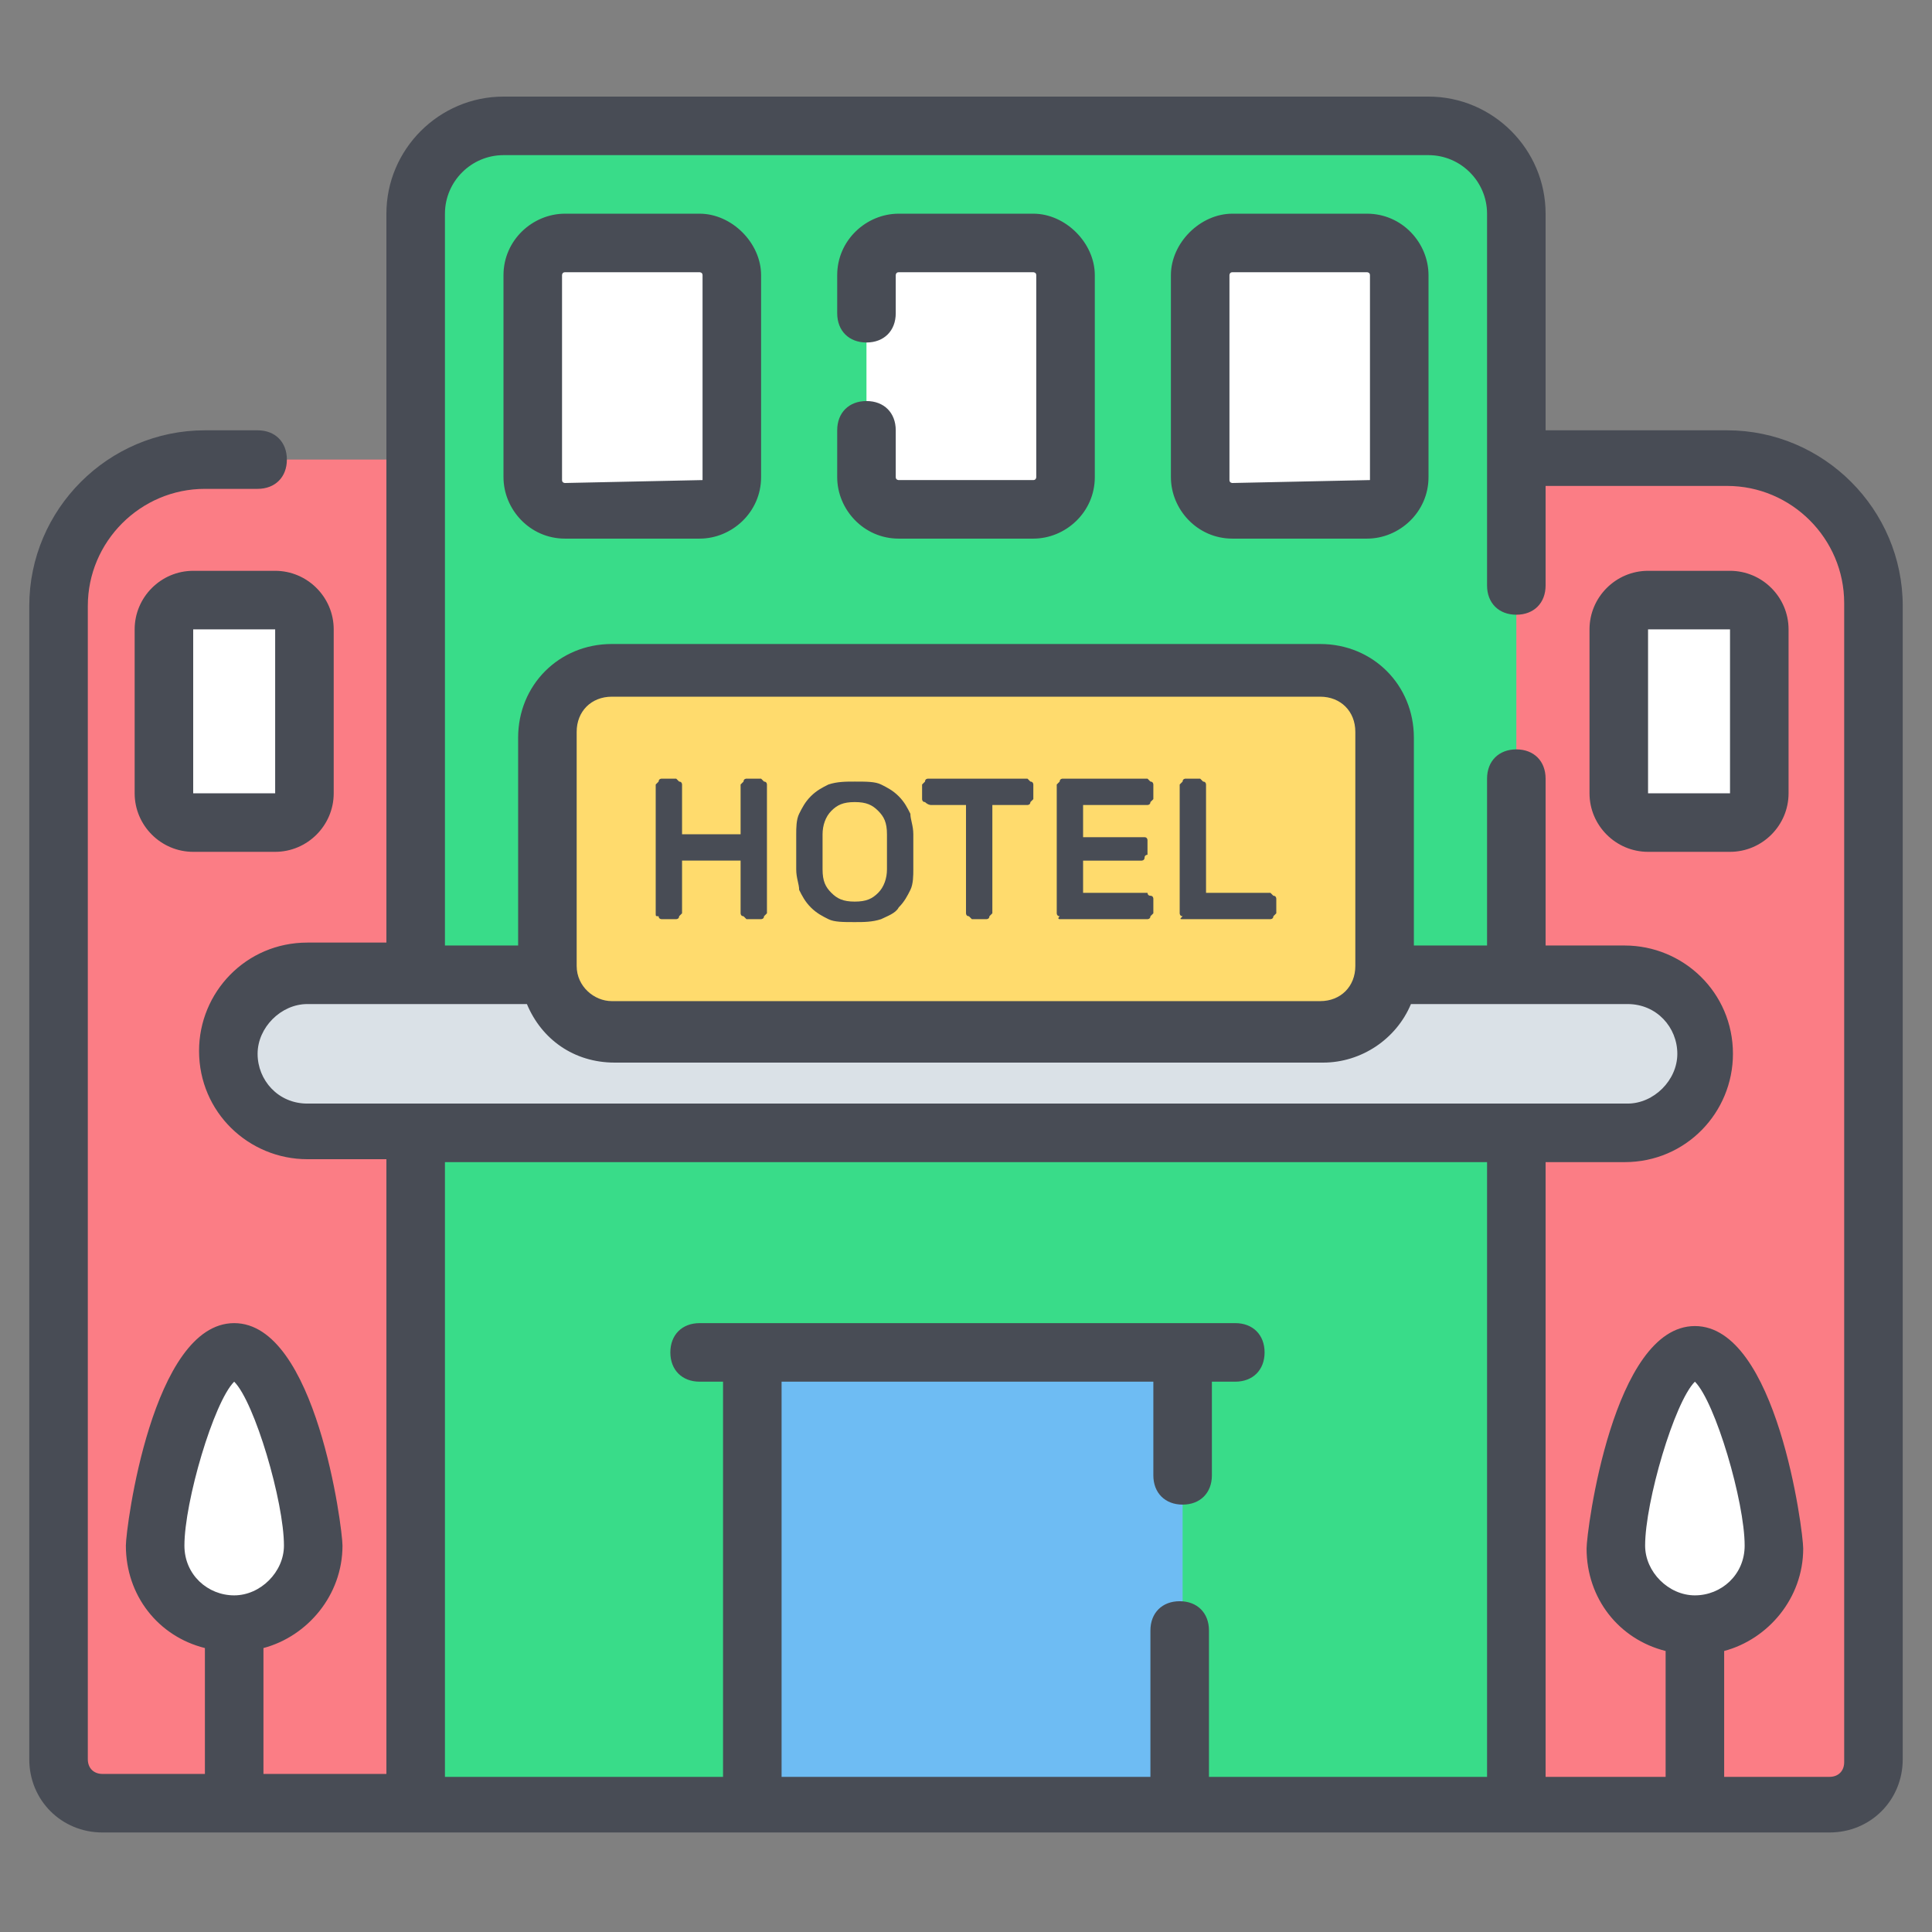 <svg xmlns="http://www.w3.org/2000/svg" viewBox="0 0 66 66"><rect x="0" y="0" width="66" height="66" fill="#808080" stroke="none"/><path fill="#fb7d85" d="M64 20.7v39.4c0 .8-.7 1.5-1.5 1.5h-59c-.8.1-1.5-.6-1.5-1.4V20.7c0-2.8 2.2-5 5-5h52c2.8 0 5 2.2 5 5z"/><path fill="#fff" d="M10.4 21.5v5.6c0 .6-.4 1-1 1H6.6c-.6 0-1-.4-1-1v-5.6c0-.6.4-1 1-1h2.8c.6 0 1 .4 1 1zm49.7 0v5.6c0 .6-.4 1-1 1h-2.8c-.6 0-1-.4-1-1v-5.6c0-.6.4-1 1-1h2.8c.5 0 1 .4 1 1z"/><path fill="#39dc89" d="M51.8 7.3v54.3H14.2V7.3c0-1.7 1.3-3 3-3h31.6c1.7 0 3 1.4 3 3z"/><path fill="#dae1e7" d="M58.2 35.9c0 1.5-1.2 2.7-2.7 2.7h-45c-1.5 0-2.7-1.2-2.7-2.7 0-1.5 1.2-2.7 2.7-2.7h45c1.5 0 2.7 1.2 2.7 2.7z"/><path fill="#ffdb6d" d="M47.3 25.1v8c0 1.2-1 2.2-2.2 2.2H20.9c-1.2 0-2.2-1-2.2-2.2v-8c0-1.2 1-2.2 2.2-2.2h24.2c1.2 0 2.2 1 2.2 2.2z"/><path fill="#fff" d="M25 9.4v6.9c0 .6-.5 1.1-1.1 1.1h-4.6c-.6 0-1.1-.5-1.1-1.1V9.4c0-.6.5-1.1 1.1-1.1h4.6c.6 0 1.1.5 1.1 1.1zm11.4 0v6.9c0 .6-.5 1.1-1.1 1.1h-4.6c-.6 0-1.1-.5-1.1-1.1V9.4c0-.6.5-1.1 1.1-1.1h4.6c.6 0 1.1.5 1.1 1.1zm11.4 0v6.9c0 .6-.5 1.1-1.1 1.1h-4.6c-.6 0-1.1-.5-1.1-1.1V9.4c0-.6.5-1.1 1.1-1.1h4.6c.6 0 1.1.5 1.1 1.1z"/><path fill="#6ebcf3" d="M25.7 46.2h14.7v15.5H25.7z"/><path fill="#fff" d="M10.7 52.8c0 1.5-1.2 2.7-2.7 2.7-1.5 0-2.7-1.2-2.7-2.7 0-1.5 1.2-6.6 2.7-6.6 1.5 0 2.7 5.1 2.7 6.6zM60.6 52.8c0 1.5-1.2 2.7-2.7 2.7-1.5 0-2.7-1.2-2.7-2.7 0-1.5 1.2-6.6 2.7-6.6 1.5 0 2.7 5.1 2.7 6.6z"/><g fill="#484c55"><path d="M22.6 31.4h.5s.1 0 .1-.1l.1-.1v-1.8h2v1.8s0 .1.1.1l.1.1h.5s.1 0 .1-.1l.1-.1v-4.4s0-.1-.1-.1l-.1-.1h-.5s-.1 0-.1.1l-.1.1v1.7h-2v-1.7s0-.1-.1-.1l-.1-.1h-.5s-.1 0-.1.1l-.1.1v4.4c0 .1 0 .1.1.1 0 .1.1.1.1.1zm4.6-1.7c0 .3.1.5.1.7.1.2.2.4.4.6.2.2.4.3.6.4.2.1.5.1.9.1.3 0 .6 0 .9-.1.2-.1.5-.2.6-.4.2-.2.3-.4.4-.6.1-.2.1-.5.1-.7v-1.2c0-.3-.1-.5-.1-.7-.1-.2-.2-.4-.4-.6-.2-.2-.4-.3-.6-.4-.2-.1-.5-.1-.9-.1-.3 0-.6 0-.9.1-.2.1-.4.2-.6.4s-.3.4-.4.6c-.1.2-.1.5-.1.7v1.2zm.9-1.2c0-.3.1-.6.3-.8.2-.2.4-.3.8-.3s.6.1.8.3c.2.2.3.4.3.8v1.2c0 .3-.1.6-.3.8-.2.2-.4.3-.8.3s-.6-.1-.8-.3c-.2-.2-.3-.4-.3-.8v-1.2zm3.7-1H33v3.7s0 .1.1.1l.1.1h.5s.1 0 .1-.1l.1-.1v-3.7h1.2s.1 0 .1-.1l.1-.1v-.5s0-.1-.1-.1l-.1-.1h-3.4s-.1 0-.1.1l-.1.1v.5s0 .1.1.1c.1.1.2.1.2.1zm4.4 3.9h3s.1 0 .1-.1l.1-.1v-.5s0-.1-.1-.1-.1-.1-.1-.1H37v-1.1h2s.1 0 .1-.1.1-.1.1-.1v-.5s0-.1-.1-.1H37v-1.1h2.2s.1 0 .1-.1l.1-.1v-.5s0-.1-.1-.1l-.1-.1h-2.9s-.1 0-.1.1l-.1.1v4.4s0 .1.1.1c-.1.1 0 .1 0 .1zm4.2 0h3s.1 0 .1-.1l.1-.1v-.5s0-.1-.1-.1l-.1-.1h-2.2v-3.7s0-.1-.1-.1l-.1-.1h-.5s-.1 0-.1.1l-.1.1v4.4s0 .1.1.1c-.1.1-.1.1 0 .1zM23.9 7.3h-4.6c-1.1 0-2.1.9-2.1 2.1v6.9c0 1.1.9 2.1 2.1 2.1h4.6c1.1 0 2.1-.9 2.1-2.1V9.4c0-1.1-1-2.1-2.1-2.1zm.1 9.1s-.1.1 0 0l-4.7.1s-.1 0-.1-.1v-7s0-.1.1-.1h4.6s.1 0 .1.1v7zm11.3-9.1h-4.6c-1.1 0-2.1.9-2.1 2.1v1.3c0 .6.4 1 1 1s1-.4 1-1V9.4s0-.1.1-.1h4.6s.1 0 .1.1v6.9s0 .1-.1.1h-4.6s-.1 0-.1-.1v-1.6c0-.6-.4-1-1-1s-1 .4-1 1v1.6c0 1.1.9 2.1 2.1 2.1h4.6c1.1 0 2.1-.9 2.1-2.1V9.4c0-1.1-1-2.1-2.1-2.1zm11.4 0h-4.6c-1.1 0-2.1 1-2.1 2.1v6.9c0 1.1.9 2.1 2.1 2.1h4.6c1.1 0 2.1-.9 2.1-2.1V9.4c0-1.1-.9-2.1-2.1-2.1zm.1 9.1s0 .1 0 0l-4.7.1s-.1 0-.1-.1v-7s0-.1.1-.1h4.6s.1 0 .1.1v7zM6.6 19.5c-1.1 0-2 .9-2 2v5.6c0 1.1.9 2 2 2h2.8c1.1 0 2-.9 2-2v-5.6c0-1.1-.9-2-2-2H6.6zm2.8 7.6H6.6v-5.6h2.8v5.6zm49.7-7.6h-2.8c-1.1 0-2 .9-2 2v5.6c0 1.1.9 2 2 2h2.8c1.1 0 2-.9 2-2v-5.6c0-1.1-.9-2-2-2zm0 7.6h-2.8v-5.6h2.8v5.6z"/><path d="M59 14.7h-6.2V7.3c0-2.2-1.8-4-4-4H17.2c-2.2 0-4 1.8-4 4v24.9h-2.7c-2.1 0-3.7 1.7-3.7 3.7 0 2.1 1.7 3.7 3.7 3.7h2.7v21H9v-4.3c1.5-.4 2.7-1.8 2.7-3.5 0-.6-.9-7.6-3.7-7.6-2.8 0-3.7 7-3.7 7.6 0 1.7 1.1 3.1 2.7 3.5v4.3H3.5c-.3 0-.5-.2-.5-.5V20.7c0-2.2 1.8-4 4-4h1.8c.6 0 1-.4 1-1s-.4-1-1-1H7c-3.3 0-6 2.7-6 6v39.4c0 1.4 1.1 2.5 2.5 2.5h59c1.4 0 2.5-1.1 2.5-2.5V20.7c0-3.3-2.7-6-6-6zM6.3 52.8c0-1.5 1-4.9 1.7-5.6.7.7 1.7 4.1 1.7 5.6 0 .9-.8 1.7-1.7 1.7-.9 0-1.7-.7-1.7-1.7zm4.2-15.1c-1 0-1.7-.8-1.7-1.7s.8-1.7 1.7-1.7H18c.5 1.2 1.6 2 3 2h24.2c1.3 0 2.5-.8 3-2h7.4c1 0 1.7.8 1.7 1.7s-.8 1.7-1.7 1.7H10.5zm9.2-4.7v-8c0-.7.5-1.2 1.2-1.2h24.2c.7 0 1.2.5 1.2 1.2v8c0 .7-.5 1.2-1.2 1.2H20.9c-.6 0-1.2-.5-1.2-1.2zm31.1 27.7h-9.5v-5c0-.6-.4-1-1-1s-1 .4-1 1v5H26.7V47.2h12.7v3.2c0 .6.4 1 1 1s1-.4 1-1v-3.2h.8c.6 0 1-.4 1-1s-.4-1-1-1H23.9c-.6 0-1 .4-1 1s.4 1 1 1h.8v13.5h-9.5v-21h35.6v21zm12.2-.5c0 .3-.2.5-.5.5h-3.6v-4.3c1.5-.4 2.7-1.8 2.7-3.5 0-.6-.9-7.6-3.7-7.6-2.8 0-3.7 7-3.7 7.6 0 1.7 1.1 3.1 2.7 3.5v4.3h-4.1v-21h2.7c2.1 0 3.7-1.7 3.7-3.7 0-2.1-1.7-3.7-3.7-3.7h-2.7v-5.7c0-.6-.4-1-1-1s-1 .4-1 1v5.7h-2.5v-7.1c0-1.8-1.4-3.2-3.2-3.2H20.9c-1.8 0-3.2 1.4-3.2 3.2v7.1h-2.5v-25c0-1.1.9-2 2-2h31.6c1.1 0 2 .9 2 2V20c0 .6.4 1 1 1s1-.4 1-1v-3.4H59c2.2 0 4 1.8 4 4v39.6zm-5.1-5.7c-.9 0-1.7-.8-1.7-1.7 0-1.5 1-4.9 1.7-5.6.7.7 1.7 4.1 1.7 5.6 0 1-.8 1.7-1.7 1.7z"/></g></svg>
